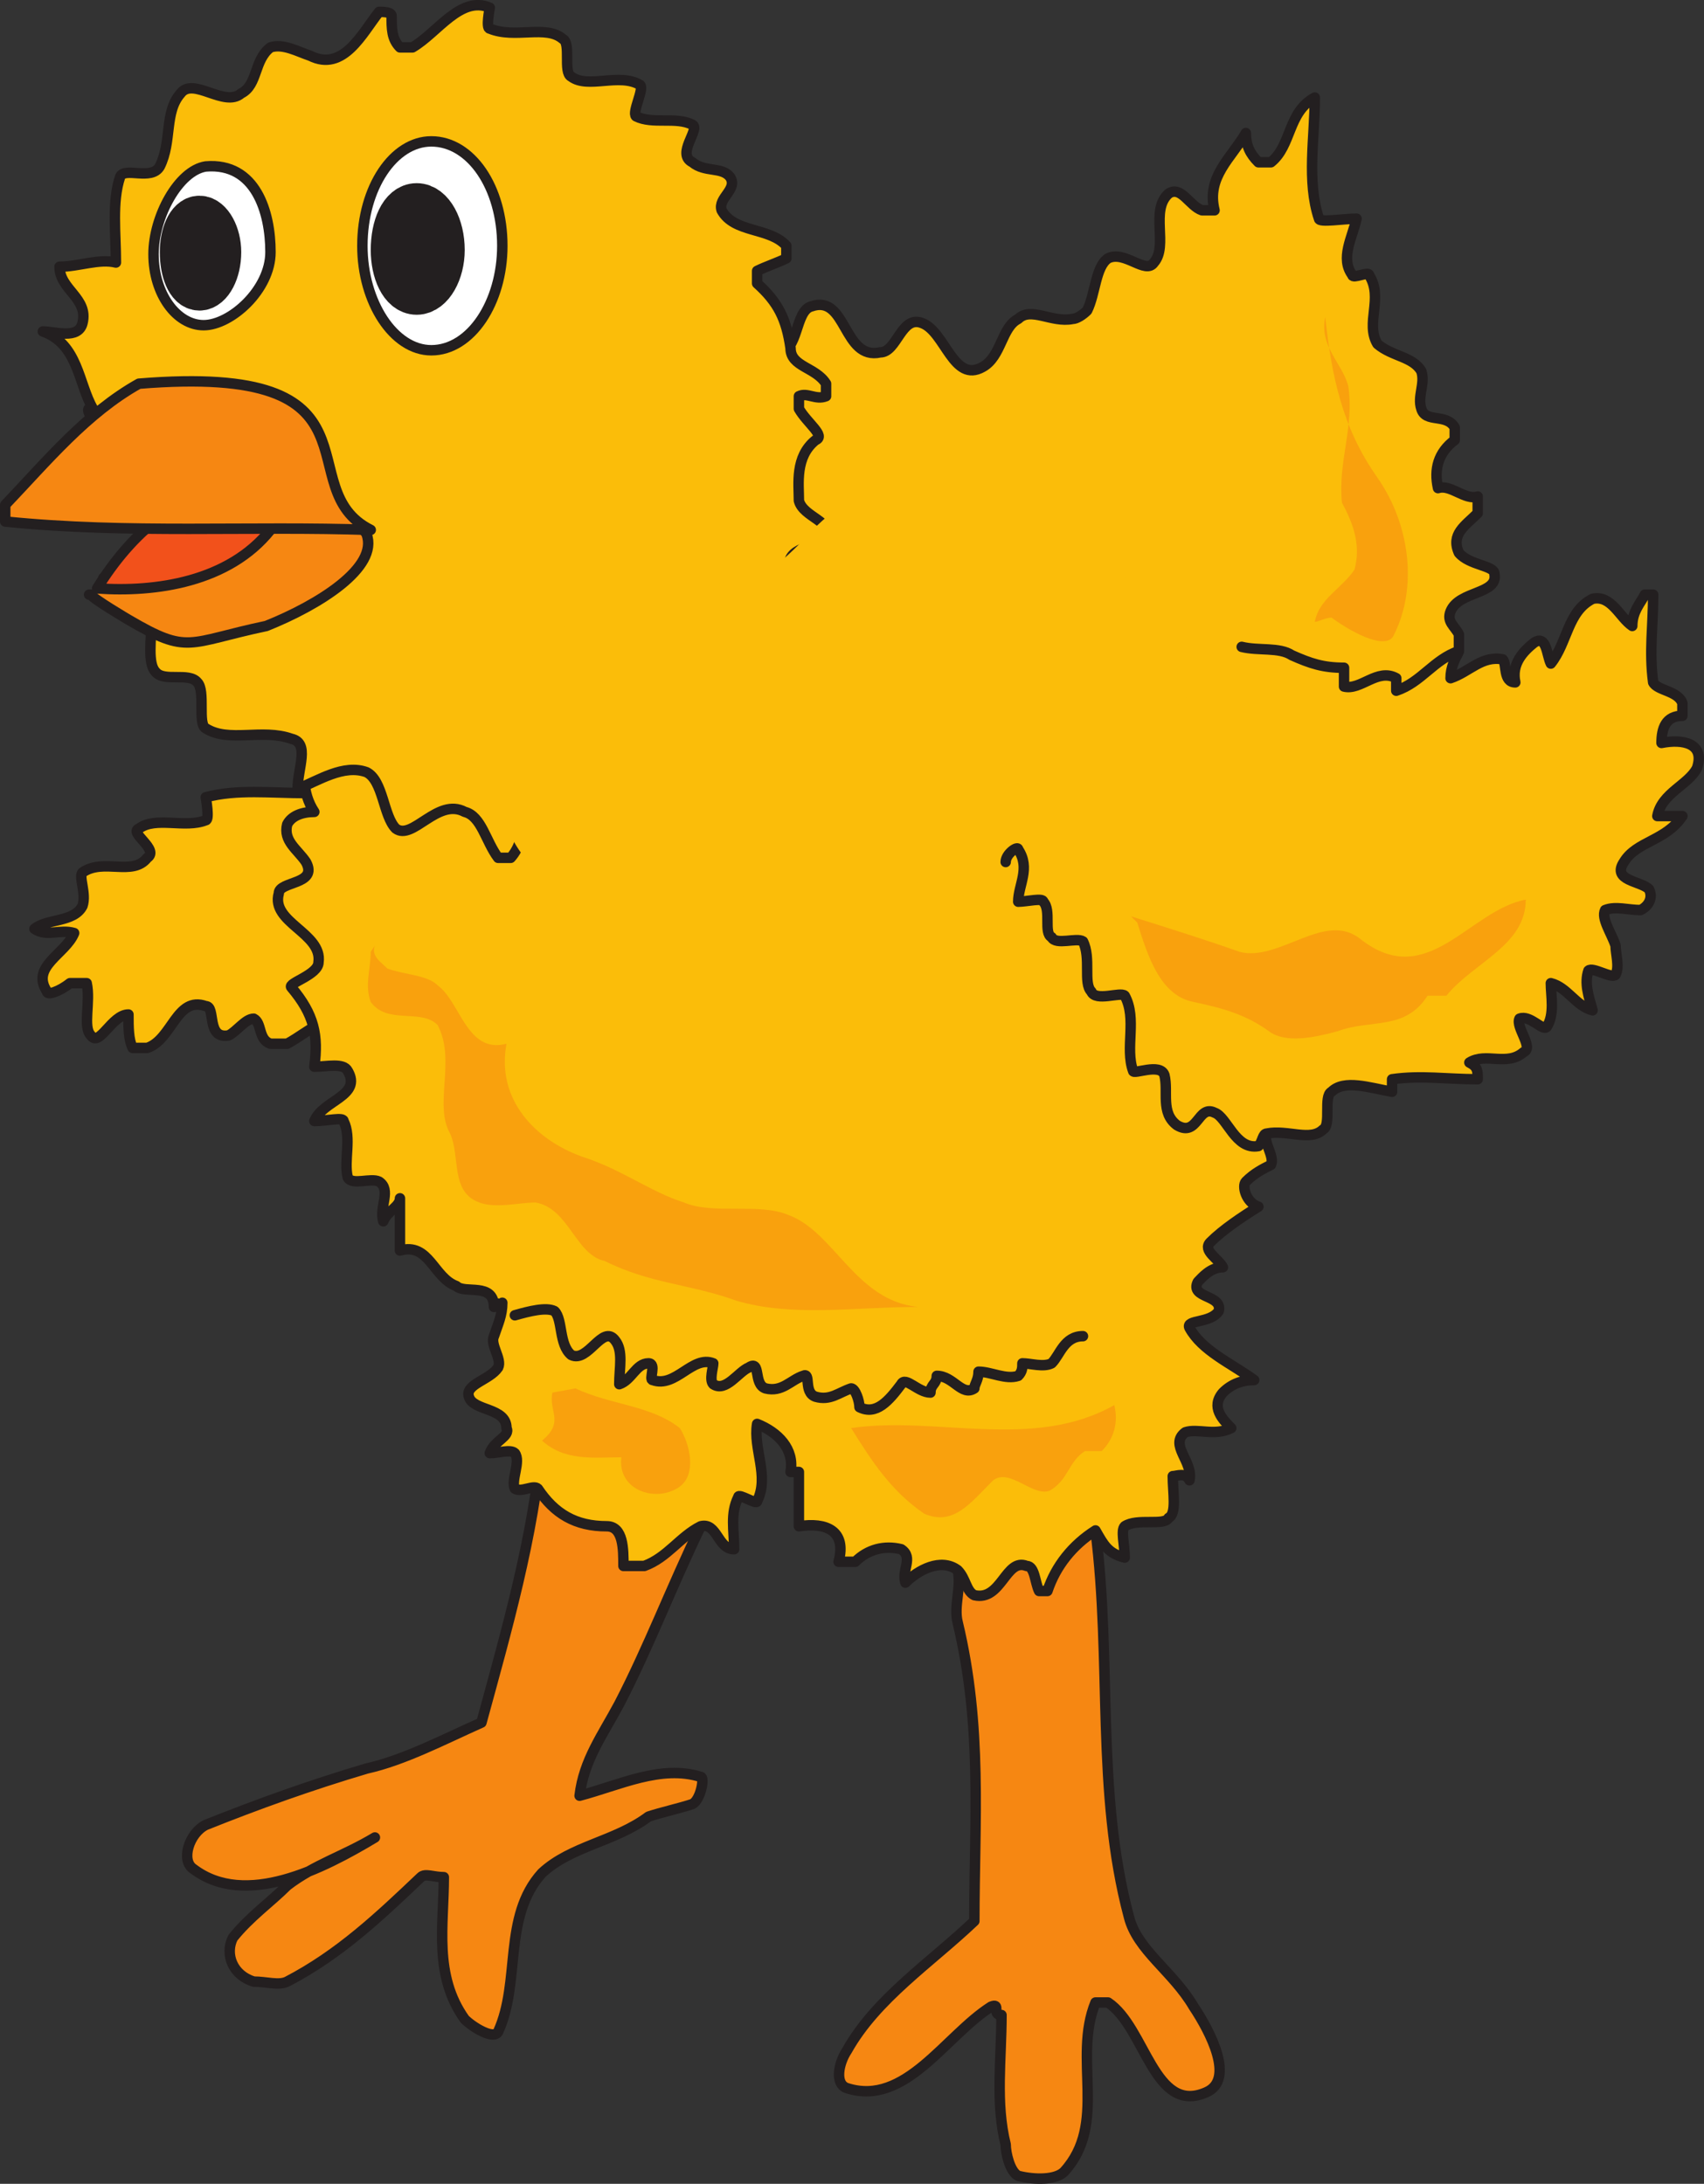 <svg xmlns="http://www.w3.org/2000/svg" width="611.882" height="784.128"><rect width="100%" height="100%" fill="#333333" stroke="none"/><path fill="#f68712" fill-rule="evenodd" stroke="#231f20" stroke-linecap="round" stroke-linejoin="round" stroke-miterlimit="10" stroke-width="3.75" d="M194.625 517.267c-3 34.5-12.75 68.25-21.75 101.25-13.5 6-27.75 13.5-41.25 16.5-20.25 6-39 12.75-57.75 20.25-6 3-9 12.75-4.5 15.75 18.75 14.25 46.5 0 65.25-11.25-11.25 6.75-21.75 9.75-31.5 17.25-6 6-13.5 11.25-19.5 18.75-3 6 0 13.5 7.5 15.75 4.5 0 9 1.5 12 0 18.75-9.75 33-23.25 48-37.5 1.5-1.5 4.5 0 8.25 0 0 17.25-3.75 35.25 7.5 51 3 3 10.5 7.5 12 4.5 8.25-18 1.5-41.25 15.75-57 10.5-9.75 26.25-11.25 38.25-20.25 4.5-1.5 11.25-3 15.75-4.5 3-1.5 4.5-9.75 3-9.75-14.25-4.5-29.25 3-43.5 6.75 1.5-12.75 8.25-21.75 14.25-33 10.5-20.25 18.75-42 29.25-63.75 3-9 1.5-21-10.5-23.25-15.75-3-30-7.5-45-4.5v4.5"/><path fill="#f68712" fill-rule="evenodd" d="M343.875 563.767c-1.5-4.5 0-1.5 0 0 1.5 6-1.5 12.75 0 18.75 9 37.5 6 71.25 6 107.25-15.75 15-35.25 27.75-45.75 46.5-3 4.5-4.5 12 0 13.5 21 6.75 35.25-18.75 51.75-29.25 3.75-1.5 0 3 3.75 3 0 15.75-2.25 31.5 1.5 46.5 0 3 1.5 9.75 4.5 11.25 6 1.5 13.5 1.5 16.5-1.5 15.75-17.25 3-40.5 11.25-60.75h4.5c13.5 9 16.5 40.5 35.25 32.25 10.5-4.5 1.5-21.75-4.5-30.75-7.5-12.75-20.25-20.25-23.25-32.25-12-45-6-91.5-12-138.75-3-19.5-30.75-10.5-45-9-6 0-1.5 12.75-3 18.75 0 1.5-3 0-1.5 4.5"/><path fill="none" stroke="#231f20" stroke-linecap="round" stroke-linejoin="round" stroke-miterlimit="10" stroke-width="3.75" d="M343.875 563.767c-1.5-4.5 0-1.5 0 0 1.5 6-1.5 12.75 0 18.75 9 37.5 6 71.25 6 107.25-15.75 15-35.25 27.75-45.75 46.5-3 4.5-4.5 12 0 13.5 21 6.75 35.25-18.75 51.75-29.25 3.75-1.5 0 3 3.75 3 0 15.75-2.25 31.5 1.5 46.5 0 3 1.5 9.75 4.5 11.25 6 1.5 13.5 1.5 16.5-1.5 15.75-17.25 3-40.5 11.25-60.75h4.5c13.5 9 16.5 40.5 35.25 32.25 10.5-4.5 1.5-21.75-4.5-30.75-7.5-12.75-20.25-20.25-23.25-32.25-12-45-6-91.5-12-138.75-3-19.5-30.75-10.5-45-9-6 0-1.5 12.75-3 18.75 0 1.5-3 0-1.5 4.5zm0 0"/><path fill="#fbbd09" fill-rule="evenodd" stroke="#231f20" stroke-linecap="round" stroke-linejoin="round" stroke-miterlimit="10" stroke-width="3.75" d="M114.375 275.767c-1.5 3-6 3-4.5 9-12.75 0-24.75-1.5-36 1.5 0 0 1.5 8.25 0 8.25-7.5 3-18-1.5-24 3-3.75 1.5 7.5 7.5 3 10.5-5.25 6.75-15.75 0-23.25 5.25-1.5 1.5 1.5 7.5 0 12-3 6-12.75 4.5-17.25 8.25 4.5 3 9 0 14.25 1.5-3 7.5-15.75 12-9.75 21 0 1.5 4.5 0 8.25-3h6c1.5 6.75-1.5 15.75 1.5 18.75 3 4.5 7.5-7.5 13.5-7.5 0 4.5 0 9 1.5 12h5.25c9-3 10.5-18.75 21-15 3.75 0 0 12 8.25 10.5 3-1.5 6-6 9-6 3 1.5 1.5 7.5 6 9h6c8.25-4.5 17.25-13.5 23.25-7.5 3.75 4.5 12.75 7.5 14.25 4.5 10.5-20.25-6-42-14.25-60-3-5.25-1.5-11.25-3-15.75-1.5-3-6-6.75-10.5-4.5"/><path fill="#fbbd09" fill-rule="evenodd" d="M279.375 126.517c7.5 0 6-15 12-16.5 12.75-4.5 11.25 19.5 24.75 16.5 6 0 7.5-13.5 15-10.5 8.25 3 11.25 21.75 21.75 15.75 6.75-3.75 6.75-14.25 12.75-17.25 4.5-4.5 12 1.5 19.5 0 1.5 0 3.75-1.5 5.25-3 3-6 3-15.75 7.5-18.75 6-3 13.5 6 16.5 1.5 5.25-6-1.5-18.75 5.25-24.75 4.5-3 7.5 4.5 12 6h4.5c-3-12 6-18.75 11.25-27.75 0 4.5 1.5 7.5 4.5 10.5h4.5c7.5-6 6-18 15.75-23.25 0 14.25-3 30 1.5 43.5 0 1.5 9 0 13.5 0-1.5 6.75-6 14.25-1.5 20.25 0 1.5 6-1.5 6 0 5.25 8.25-1.5 17.25 3 24.75 5.25 4.5 12.75 4.5 15.75 9.75 1.5 4.5-1.5 9 0 13.5 1.5 5.25 9 1.5 12 6.75v4.5c-6 4.5-7.5 10.5-6 17.25 4.5-1.5 9.75 4.5 14.25 3v6c-4.5 4.5-9.75 7.5-6.75 14.25 3.75 4.5 12.75 4.5 12.75 7.5 1.5 7.5-12.75 6-15.75 13.5-1.5 3.75 1.5 5.25 3 8.25v6c-1.5 4.5-7.5 7.5-7.5 11.25 0 13.5-1.5 27.75-6 41.25-9 25.5-23.25 48.75-30.75 76.5-4.5 16.5-14.25 29.25-24.75 44.25-1.5 3 3 8.25 1.5 11.25-3 1.5-6 3-9 6-1.5 1.5 0 7.5 4.5 9-6 3.75-12.75 8.25-17.25 12.75-3 3 3 6 4.5 9-4.5 0-7.5 3.75-9 5.25-3 6 9 4.5 7.5 10.5-3 4.5-12 3-10.5 6 4.5 8.25 15 12.75 23.25 18.75-4.5 0-8.25 1.5-11.25 4.5-4.5 5.25 0 9.75 3 12.75-6 3-12 0-16.5 1.5-6 4.5 3 10.5 1.5 17.25-1.5-3-4.5-1.5-6-1.5 0 6 1.5 13.5-1.5 15-1.5 3-11.25 0-15.75 3-1.5 1.5 0 6.75 0 11.25-6-1.5-7.5-4.5-10.5-9.75-8.25 5.25-14.25 12.75-17.25 21.75h-3c-1.5-3-1.5-9-4.5-9-7.5-3-9 12.75-18.75 10.5-3-1.5-3-6-6-9-6-4.5-14.25 0-18.75 4.5-1.5-4.5 3-9-1.5-12-6-1.5-12 0-16.5 4.5h-6c3-11.25-4.5-14.25-14.25-12.75v-19.5h-3c1.5-8.25-4.5-14.25-12-17.25-1.5 9 4.5 18.75 0 27.75 0 1.5-6.75-3-6.75-1.5-3 6-1.5 12-1.5 18.75-6 0-6-9.75-12-8.25-7.5 3.75-12 11.25-20.25 14.25h-7.5c0-6 0-14.25-6-14.25-11.25 0-18.75-4.5-24.75-13.5-1.5-1.5-6 1.5-8.25 0-1.5-3 2.25-9.75 0-12.75-1.5-1.5-6 0-9 0 1.5-4.5 7.5-6 6-9 0-7.5-12-6-13.5-11.25-1.5-4.5 7.5-6 10.5-10.5 1.5-3-3-8.25-1.5-11.25 1.5-4.5 3-7.5 3-12-1.5 1.5-3-1.5-3 1.5 0-9-10.5-4.5-13.5-7.5-8.25-3-9.75-15.75-20.25-12.75v-18.75c0 3-4.5 4.5-6 8.25-1.5-5.25 3-11.25-1.5-14.25-3-1.5-9.75 1.5-11.25-1.5-1.5-6 1.5-14.25-1.5-20.25 0-1.5-6 0-10.5 0 3-7.5 17.25-9 12-18-1.5-3-7.5-1.5-12-1.5 1.5-11.25 0-18.75-8.25-28.5-1.5-1.5 9.75-4.5 9.75-9 1.5-10.5-17.25-14.25-14.25-24.75 0-4.5 14.25-3 9.75-11.25-3-4.5-8.25-7.5-6.75-13.5 1.5-3 5.25-4.5 9.75-4.5-4.5-6.75-4.5-15.75-1.5-21.75 24.75-43.5 70.5-65.25 112.5-91.5 15.75-9.75 21.75-26.25 33.75-36 6-4.5 14.25-7.5 17.25-15.75 1.5-3 3 0 4.5 0"/><path fill="none" stroke="#231f20" stroke-linecap="round" stroke-linejoin="round" stroke-miterlimit="10" stroke-width="3.75" d="M279.375 126.517c7.5 0 6-15 12-16.5 12.75-4.5 11.25 19.5 24.75 16.5 6 0 7.5-13.5 15-10.5 8.25 3 11.25 21.75 21.75 15.75 6.75-3.75 6.75-14.25 12.75-17.25 4.5-4.5 12 1.5 19.5 0 1.5 0 3.75-1.5 5.25-3 3-6 3-15.75 7.5-18.75 6-3 13.5 6 16.5 1.5 5.25-6-1.5-18.75 5.25-24.75 4.5-3 7.5 4.5 12 6h4.5c-3-12 6-18.75 11.25-27.75 0 4.5 1.5 7.5 4.5 10.5h4.5c7.5-6 6-18 15.75-23.25 0 14.25-3 30 1.5 43.5 0 1.5 9 0 13.5 0-1.5 6.75-6 14.25-1.5 20.25 0 1.5 6-1.5 6 0 5.25 8.25-1.5 17.25 3 24.75 5.25 4.5 12.75 4.5 15.75 9.75 1.5 4.5-1.5 9 0 13.5 1.5 5.25 9 1.5 12 6.75v4.5c-6 4.5-7.5 10.5-6 17.25 4.5-1.5 9.75 4.5 14.25 3v6c-4.5 4.5-9.75 7.5-6.75 14.25 3.75 4.5 12.75 4.5 12.75 7.5 1.5 7.5-12.75 6-15.75 13.5-1.5 3.75 1.5 5.25 3 8.25v6c-1.5 4.5-7.5 7.5-7.5 11.25 0 13.5-1.5 27.75-6 41.25-9 25.5-23.25 48.75-30.75 76.5-4.5 16.5-14.25 29.25-24.75 44.25-1.5 3 3 8.25 1.5 11.25-3 1.5-6 3-9 6-1.5 1.5 0 7.5 4.5 9-6 3.75-12.75 8.25-17.25 12.75-3 3 3 6 4.5 9-4.5 0-7.5 3.75-9 5.25-3 6 9 4.5 7.5 10.5-3 4.5-12 3-10.5 6 4.5 8.25 15 12.75 23.25 18.75-4.5 0-8.25 1.5-11.25 4.5-4.5 5.25 0 9.75 3 12.75-6 3-12 0-16.5 1.5-6 4.5 3 10.5 1.5 17.25-1.5-3-4.5-1.5-6-1.5 0 6 1.5 13.5-1.5 15-1.5 3-11.25 0-15.75 3-1.5 1.5 0 6.75 0 11.25-6-1.5-7.5-4.5-10.5-9.75-8.25 5.25-14.25 12.75-17.25 21.75h-3c-1.5-3-1.5-9-4.5-9-7.5-3-9 12.75-18.75 10.5-3-1.5-3-6-6-9-6-4.5-14.25 0-18.75 4.5-1.5-4.5 3-9-1.5-12-6-1.5-12 0-16.5 4.5h-6c3-11.25-4.5-14.25-14.25-12.75v-19.5h-3c1.5-8.25-4.5-14.25-12-17.25-1.5 9 4.5 18.75 0 27.75 0 1.5-6.75-3-6.75-1.5-3 6-1.5 12-1.5 18.75-6 0-6-9.75-12-8.25-7.5 3.75-12 11.25-20.25 14.25h-7.5c0-6 0-14.25-6-14.25-11.25 0-18.75-4.5-24.75-13.5-1.5-1.5-6 1.5-8.25 0-1.5-3 2.25-9.75 0-12.75-1.5-1.5-6 0-9 0 1.5-4.5 7.5-6 6-9 0-7.5-12-6-13.5-11.25-1.5-4.5 7.5-6 10.5-10.5 1.5-3-3-8.25-1.5-11.25 1.5-4.5 3-7.5 3-12-1.5 1.5-3-1.5-3 1.5 0-9-10.5-4.5-13.5-7.5-8.25-3-9.75-15.75-20.25-12.75v-18.75c0 3-4.5 4.5-6 8.25-1.5-5.25 3-11.25-1.5-14.25-3-1.5-9.75 1.5-11.25-1.5-1.5-6 1.5-14.25-1.5-20.25 0-1.5-6 0-10.5 0 3-7.5 17.25-9 12-18-1.5-3-7.5-1.5-12-1.5 1.5-11.25 0-18.75-8.25-28.5-1.5-1.5 9.75-4.5 9.75-9 1.5-10.5-17.25-14.25-14.25-24.75 0-4.5 14.25-3 9.75-11.25-3-4.5-8.25-7.5-6.75-13.5 1.5-3 5.25-4.5 9.75-4.5-4.5-6.75-4.5-15.75-1.5-21.75 24.75-43.5 70.5-65.25 112.5-91.5 15.75-9.75 21.75-26.25 33.75-36 6-4.5 14.25-7.5 17.25-15.75 1.5-3 3 0 4.5 0zm0 0"/><path fill="#fbbd09" fill-rule="evenodd" d="M29.625 116.017c2.25-9-8.25-12-8.25-20.25 6.75 0 14.25-3 20.25-1.5 0-10.5-1.5-21.75 1.5-30.75 1.5-3.75 11.25 1.5 14.25-3.75 4.5-9 1.5-19.5 7.5-26.25 4.5-6 15.75 5.25 21.75 0 6-3 4.5-12 10.5-16.5 4.5-1.5 9.75 1.5 14.25 3 12 6 18.75-8.25 24.75-15.75 1.5 0 4.5 0 4.5 1.5 0 4.5 0 8.25 3 11.25h4.5c9-5.25 17.25-18.75 27.75-14.25 0 0-1.5 7.5 0 7.5 9 3.75 20.25-1.5 26.25 3.75 3 1.5 0 12 3 13.5 6 4.5 17.25-1.5 24.75 3 1.5 1.5-3 9.75-1.5 11.25 6 3 14.25 0 20.25 3 3 1.5-6 10.5 0 13.5 4.5 3.75 10.5 1.5 13.5 5.25 3 4.5-4.5 7.5-3 12 4.5 8.25 17.25 6 23.25 12.75v4.5c-3 1.5-7.5 3-10.5 4.5v4.5c7.5 6.75 10.5 12.75 12 23.25 0 6.75 9 6.75 12.75 12.75v4.5c-3.75 1.5-6.75-1.5-9.75 0v4.5c3 5.25 9.75 9.75 6 11.25-7.5 6-6 15.75-6 21.75 1.5 6 12.75 7.5 9.75 13.5-2.25 3-15.75 3-12.75 11.25 3 4.5 9 9 6 15-4.5 5.25-15 2.25-16.5 8.25-3 7.5 1.5 18.75-3 21.75-5.25 4.5-17.25-1.5-21.75 3-4.5 3-1.5 14.25-1.5 21.75-11.25-1.5-23.25-20.25-29.25-6-3 7.5-1.5 16.5-3 24.75h-5.25c-6-3.75-7.5-14.25-15-11.25-7.5 6-4.5 18.75-11.25 26.25h-4.5c-4.5-6-6-15-12-16.5-9.75-5.25-18.75 10.5-24.75 6-4.5-4.5-4.5-17.25-10.5-20.25-8.25-3-17.25 3-24.75 6 0-7.5 4.5-16.5-2.25-18-10.5-3.75-22.5 1.5-30.75-3.75-3-1.5 0-13.5-3-16.5-3-3.75-12 0-15-3.75-3-3-1.5-12-1.5-18-1.5 0-3 0-3-1.5 0-11.25 3-23.25-1.5-33-5.25-7.5-18.75-3-26.25-9-5.25-1.5 1.5-9.75 0-15.75-3.75-4.5 12-3.75 9-9.75 4.5 0-4.5-9 .75-7.5-5.25-9-5.25-23.25-18-27.75 4.5 0 12.75 3 14.25-3"/><path fill="none" stroke="#231f20" stroke-linecap="round" stroke-linejoin="round" stroke-miterlimit="10" stroke-width="3.75" d="M29.625 116.017c2.25-9-8.25-12-8.25-20.25 6.75 0 14.25-3 20.25-1.5 0-10.5-1.5-21.75 1.5-30.75 1.5-3.75 11.25 1.5 14.25-3.75 4.5-9 1.5-19.5 7.5-26.25 4.5-6 15.75 5.25 21.75 0 6-3 4.5-12 10.5-16.5 4.5-1.5 9.75 1.5 14.25 3 12 6 18.75-8.25 24.75-15.75 1.5 0 4.5 0 4.5 1.5 0 4.5 0 8.25 3 11.25h4.5c9-5.25 17.25-18.75 27.75-14.25 0 0-1.5 7.5 0 7.5 9 3.75 20.25-1.5 26.25 3.75 3 1.5 0 12 3 13.5 6 4.5 17.25-1.5 24.75 3 1.5 1.5-3 9.75-1.5 11.25 6 3 14.25 0 20.25 3 3 1.5-6 10.5 0 13.5 4.5 3.75 10.5 1.5 13.5 5.25 3 4.5-4.5 7.5-3 12 4.5 8.25 17.25 6 23.25 12.75v4.5c-3 1.5-7.5 3-10.5 4.5v4.5c7.5 6.75 10.5 12.75 12 23.25 0 6.75 9 6.75 12.75 12.75v4.5c-3.75 1.5-6.75-1.5-9.75 0v4.5c3 5.25 9.75 9.75 6 11.25-7.5 6-6 15.75-6 21.75 1.5 6 12.75 7.5 9.75 13.5-2.25 3-15.75 3-12.75 11.25 3 4.5 9 9 6 15-4.5 5.25-15 2.25-16.5 8.25-3 7.5 1.5 18.75-3 21.75-5.25 4.5-17.25-1.5-21.75 3-4.5 3-1.5 14.25-1.5 21.75-11.25-1.5-23.25-20.25-29.25-6-3 7.5-1.5 16.5-3 24.75h-5.25c-6-3.75-7.5-14.25-15-11.25-7.5 6-4.5 18.75-11.25 26.25h-4.5c-4.5-6-6-15-12-16.5-9.75-5.25-18.75 10.5-24.75 6-4.5-4.5-4.5-17.25-10.5-20.25-8.25-3-17.25 3-24.75 6 0-7.5 4.5-16.5-2.25-18-10.5-3.75-22.5 1.5-30.75-3.75-3-1.5 0-13.5-3-16.5-3-3.75-12 0-15-3.75-3-3-1.5-12-1.5-18-1.5 0-3 0-3-1.5 0-11.25 3-23.25-1.5-33-5.25-7.5-18.75-3-26.25-9-5.25-1.5 1.5-9.75 0-15.75-3.75-4.5 12-3.75 9-9.75 4.5 0-4.5-9 .75-7.5-5.25-9-5.25-23.25-18-27.75 4.5 0 12.75 3 14.25-3zm0 0"/><path fill="#fbbd09" fill-rule="evenodd" stroke="#231f20" stroke-linecap="round" stroke-linejoin="round" stroke-miterlimit="10" stroke-width="3.75" d="M184.875 472.267c5.25-1.5 11.25-3 14.25-1.5 3 3 1.5 12 6 15.75 6 3 11.25-11.25 15.75-5.25 3 3.75 1.5 9.75 1.5 15.75 4.5-1.5 6-7.5 10.5-7.5 3 0 0 6 1.5 6 8.25 3 14.25-9 21.75-6 0 1.5-1.5 6 0 7.5 4.5 3 9-4.5 12.75-6 4.5-3 1.5 6 6 7.5 6 1.5 9-3 13.5-4.5 3-1.5 0 6 4.5 7.5 5.25 1.5 8.25-1.5 12.75-3 1.5 0 3 4.5 3 6.75 6 3 10.5-2.25 15-8.25 1.5-3 6 3 10.5 3 0-3 2.25-3 2.25-6 6 0 9 7.5 13.5 4.5 0-1.5 1.5-3 1.5-6 4.5 0 9.75 3 14.25 1.5 1.5-1.5 1.5-3 1.5-4.5 3 0 7.5 1.5 10.5 0 3-3 4.5-9.75 11.25-9.75m-27.75-170.25c0-3 4.5-6 4.5-4.5 4.5 6.75 0 12.75 0 18.75 3 0 9-1.5 9 0 3 3 0 11.25 3 12.75 1.5 3 9 0 11.25 1.5 3 6 0 15 3 18 1.5 3.75 10.5 0 12 1.5 4.5 8.25 0 18.75 3 27 0 1.5 9.75-3 11.25 1.5 1.5 6-1.5 13.5 4.5 18 7.5 4.5 7.5-7.5 13.5-4.5 4.5 1.5 7.5 13.5 15.75 12 1.5-1.5 1.5-4.5 3-4.5 7.5-1.5 15.75 3 20.25-1.5 3-1.5 0-12 3-13.5 4.5-4.5 13.5-1.5 21.75 0v-4.5c10.5-1.5 19.5 0 30.75 0 0-3 0-4.5-3-6 6-3.75 13.5 1.5 19.5-3.75 3.75-1.5-3-9-1.5-12 3.75-1.5 8.25 4.5 9.75 3 3-4.5 1.5-11.25 1.5-15.75 6 1.5 9 8.25 15 9.75-1.5-5.25-3-9.75-1.5-14.25 1.5-1.5 8.25 3 9.75 1.5 1.5-3 0-7.5 0-10.5-1.5-4.5-5.25-9.75-3.75-12.75 3.75-1.5 8.25 0 12.75 0 3-1.5 4.5-4.5 3-7.5-3-3-13.5-3-9-9.75 4.5-7.5 15-7.5 21-16.5h-9c1.5-8.25 11.25-11.25 14.25-17.25 3-9-5.25-10.5-12.75-9 0-5.25 1.5-9.75 7.5-9.75v-4.5c-1.5-4.5-9-4.5-10.5-7.5-1.5-11.25 0-20.25 0-31.5h-3c-1.5 3-4.5 6-4.5 11.25-4.5-3-7.5-11.25-14.25-9.75-9 4.5-9 15.75-15 23.25-1.5-3-1.5-10.5-6-7.5-3.75 3-8.25 7.5-6.75 14.25-4.5 0-3-6.75-4.5-8.25-7.5-1.5-12 4.5-18.75 6.75 0-3.75 1.5-6.75 3-9.75-9 3-13.5 11.25-22.5 14.25v-4.5c-6.75-3.75-12.75 4.5-18.75 3v-6.75c-7.5 0-12-1.5-18.75-4.5-4.5-3-12-1.5-18-3"/><path fill="#f68712" fill-rule="evenodd" stroke="#231f20" stroke-linecap="round" stroke-linejoin="round" stroke-miterlimit="10" stroke-width="3.75" d="M32.625 213.517c-1.5 0 0 0 0 0 .75 1.5 13.5 9 13.5 9 21.75 12.75 21 8.25 49.5 2.25 18.75-7.5 40.5-21 36-33-5.25-9.75-54-15-63.75-12-1.5 0-7.5 4.5-10.5 6-7.5 6-12.75 15.75-20.25 21.75"/><path fill="#f2511b" fill-rule="evenodd" d="M57.375 185.767c-9 6.75-16.5 15.75-22.5 25.5 21 1.5 47.25-2.25 62.25-21 0-1.5 1.5-6-1.5-6-13.5-1.5-27.75-6-38.25 1.5"/><path fill="none" stroke="#231f20" stroke-linecap="round" stroke-linejoin="round" stroke-miterlimit="10" stroke-width="3.75" d="M57.375 185.767c-9 6.75-16.5 15.75-22.5 25.5 21 1.5 47.25-2.25 62.25-21 0-1.5 1.5-6-1.5-6-13.5-1.5-27.75-6-38.25 1.5zm0 0"/><path fill="#f68712" fill-rule="evenodd" d="M49.875 137.767c-18.75 10.5-33 27.75-48 43.5v6c44.25 4.5 87.75 1.5 131.25 3-30-15 8.25-60-83.25-52.5"/><path fill="none" stroke="#231f20" stroke-linecap="round" stroke-linejoin="round" stroke-miterlimit="10" stroke-width="3.75" d="M49.875 137.767c-18.75 10.5-33 27.75-48 43.5v6c44.25 4.5 87.75 1.5 131.25 3-30-15 8.25-60-83.25-52.5zm0 0"/><path fill="#fff" fill-rule="evenodd" d="M73.125 116.767c9.75 0 24-12.75 24-26.25 0-14.25-5.25-32.25-23.25-30.75-9.75 1.5-18.75 18-18.75 31.5 0 14.25 8.25 25.5 18 25.5"/><path fill="none" stroke="#231f20" stroke-linecap="round" stroke-linejoin="round" stroke-miterlimit="10" stroke-width="3.75" d="M73.125 116.767c9.75 0 24-12.75 24-26.25 0-14.25-5.25-32.25-23.25-30.75-9.75 1.5-18.75 18-18.75 31.5 0 14.25 8.25 25.5 18 25.5zm0 0"/><path fill="#fff" fill-rule="evenodd" d="M154.875 125.767c14.25 0 25.5-17.25 25.5-37.5 0-21-11.25-37.5-25.5-37.5-13.5 0-24.75 16.5-24.75 37.5 0 20.25 11.25 37.5 24.75 37.5"/><path fill="none" stroke="#231f20" stroke-linecap="round" stroke-linejoin="round" stroke-miterlimit="10" stroke-width="3.75" d="M154.875 125.767c14.25 0 25.5-17.25 25.5-37.5 0-21-11.25-37.5-25.5-37.5-13.5 0-24.75 16.5-24.75 37.5 0 20.25 11.25 37.5 24.75 37.5zm0 0"/><path fill="#231f20" fill-rule="evenodd" d="M71.625 102.517c3 0 6-5.25 6-12 0-6-3-11.25-6-11.25s-5.25 5.25-5.25 11.25c0 6.75 2.25 12 5.25 12"/><path fill="none" stroke="#231f20" stroke-linecap="round" stroke-linejoin="round" stroke-miterlimit="10" stroke-width="18" d="M71.625 102.517c3 0 6-5.25 6-12 0-6-3-11.25-6-11.25s-5.25 5.25-5.25 11.25c0 6.75 2.25 12 5.25 12zm0 0"/><path fill="#231f20" fill-rule="evenodd" d="M149.625 104.017c4.5 0 8.25-6.75 8.25-14.25 0-8.25-3.75-15-8.25-15s-7.5 6.75-7.5 15c0 7.5 3 14.25 7.5 14.25"/><path fill="none" stroke="#231f20" stroke-linecap="round" stroke-linejoin="round" stroke-miterlimit="10" stroke-width="18" d="M149.625 104.017c4.5 0 8.25-6.75 8.25-14.25 0-8.25-3.75-15-8.25-15s-7.5 6.75-7.5 15c0 7.5 3 14.25 7.5 14.25zm0 0"/><path fill="#fbbd09" fill-rule="evenodd" d="M191.625 232.267c-3 25.5-21.75 51.75-3.75 75 9.75 11.25 27 6 39 7.5 29.25 2.25 55.5 15 84.75 9 16.5-3 27.75-12.75 38.25-24.75 20.25-30.75 51-53.25 54-91.5 0-15-13.5-25.5-27-39 .75-1.5 1.5-5.25 1.5-5.25-9-5.25-21-9-31.5-9.75-4.5.75-10.5.75-14.25 3.75-15 15-32.25 22.5-45 37.5-6.75 6.75-15.75 15-24 14.25-24 1.5-51.75-.75-64.5 21l-7.5 2.25"/><path fill="#f9a10d" fill-rule="evenodd" d="M133.125 341.767c0 6-2.25 12 0 18 6 8.25 18 2.25 24 8.25 6.75 12.75-1.5 28.5 4.5 39 3.75 8.25 0 21 10.5 24.75 6 2.25 14.25 0 20.25 0 12 2.25 14.25 18.75 24.75 21 16.5 8.25 30.75 8.25 47.25 14.25 20.25 6 42.75 2.25 65.25 2.25-22.5-2.25-30-27-46.5-33-10.5-4.5-27 0-37.5-4.5-12-3.75-22.5-12-36.75-16.5-16.5-6-30.75-20.25-27-40.5-14.25 3.75-16.5-15-24.75-21-3.75-3.75-12-3.75-18-6-2.25-2.25-6-4.5-4.5-8.25l-1.5 2.25m275.25-10.5c3.75 12 8.25 26.25 20.25 28.5 10.5 2.25 18.75 4.5 27 10.5 6 4.5 16.5 2.25 24.75 0 12-4.5 24 0 32.25-12.75h6.75c9.75-12 28.5-18 28.5-34.5-20.25 3.75-35.25 33-59.25 14.25-12.75-10.5-29.25 8.25-43.5 4.5-12.75-4.5-24.75-8.25-39-12.75l2.25 2.25m-102.75 181.5c30.75-4.5 65.25 8.25 94.5-8.25 1.5 6 0 12-4.5 16.5h-6c-6 3.75-6 10.5-12.75 14.25-6 2.25-14.25-8.25-20.25-3.75-8.25 8.25-14.25 16.5-24.75 12-12-8.25-18.75-18.75-26.25-30.75m-107.25-12.75c-1.5 6.75 4.5 10.5-3.75 17.25 8.25 7.5 18.75 6 28.5 6-1.5 12 12.75 16.5 21 10.5 6-4.5 3.75-15 0-21-10.5-8.25-24.75-8.25-37.5-14.25l-8.25 1.5m273.75-276.75c1.5-8.25 9.75-12 14.25-18.75 2.25-8.25 0-15.75-4.5-24-1.5-15 4.5-27 2.25-42-2.25-8.25-10.5-14.25-8.25-24.75 2.25 21 6 39.75 18.75 57.75 12 17.25 14.25 39.75 6 56.25-2.25 6-14.25 0-22.5-6-2.25 0-4.5 1.5-6 1.5"/></svg>
